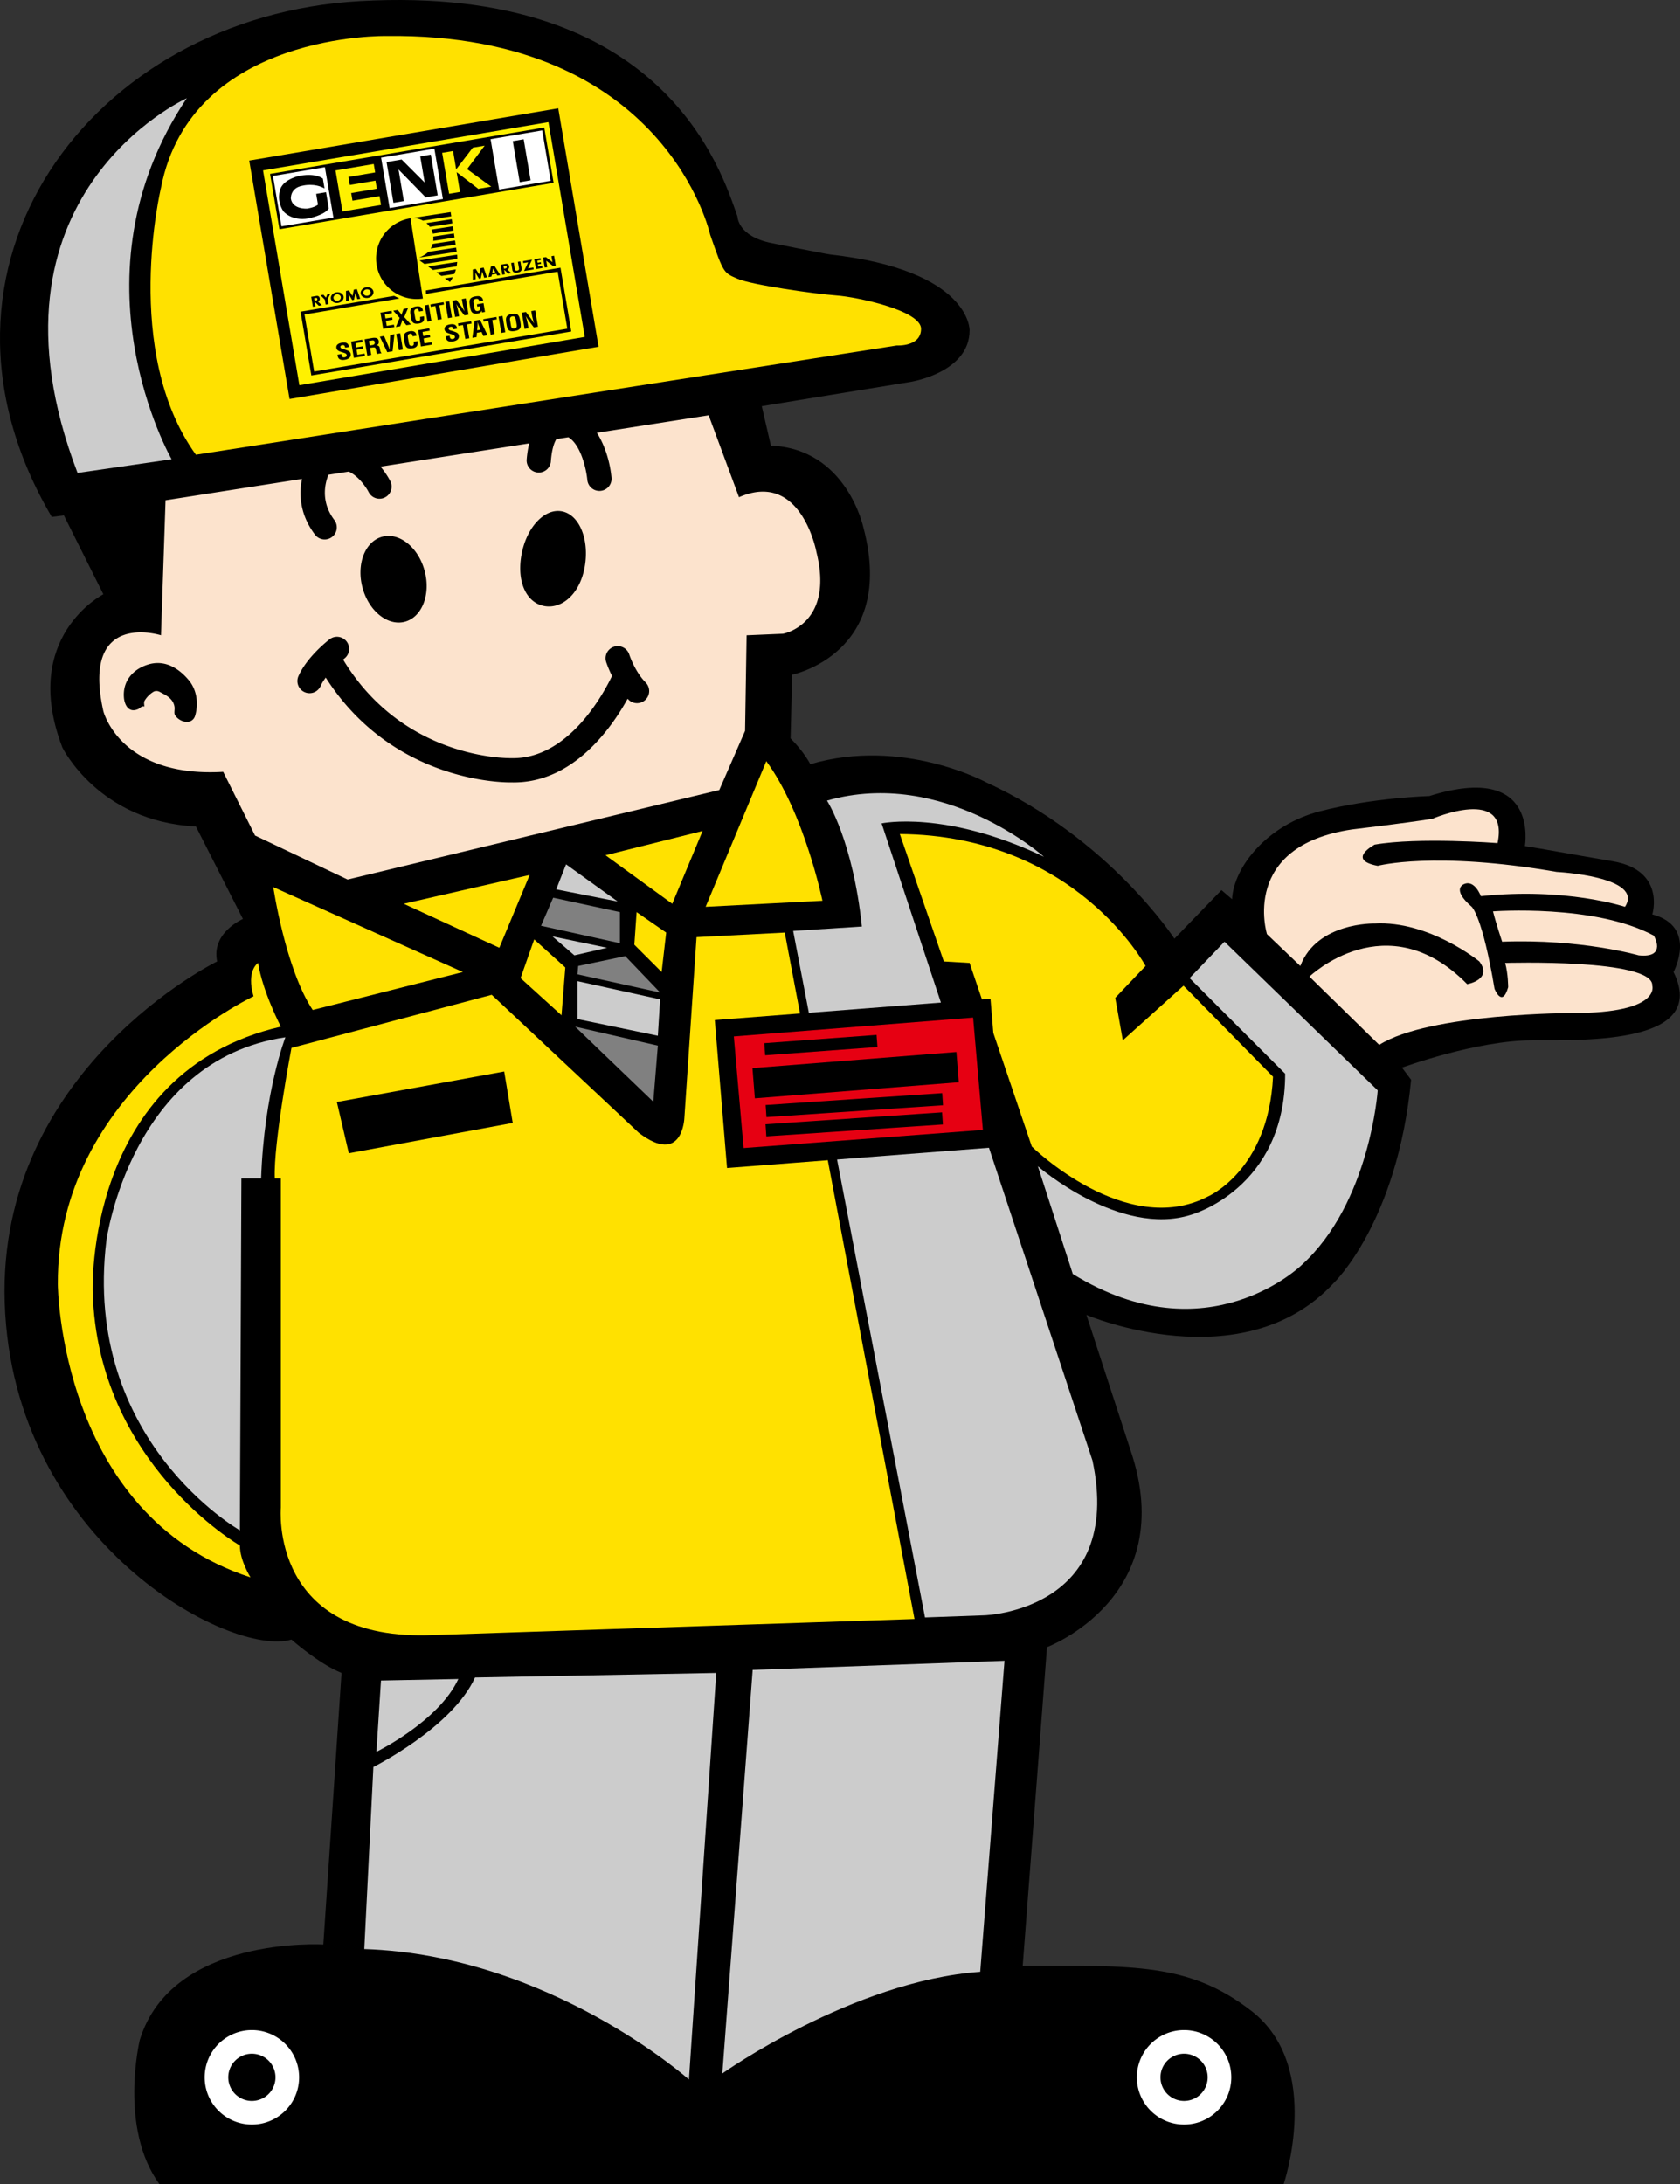 <svg version="1.1" id="レイヤー_1" xmlns="http://www.w3.org/2000/svg" x="0" y="0" width="200.675" height="260.901" style="enable-background:new 0 0 200.675 260.901" xml:space="preserve"><rect width="100%" height="100%" fill="#333333" stroke="none"/><style>.st0{fill:#ffe100}.st1{fill:#ccc}.st2{fill:#fce3cd}.st4{fill:#fff}.st5{fill:#fff100}</style><path d="M99.147 30.396c16.854 1.903 16.672 9.061 16.672 9.061 0 5.074-7.067 6.161-7.067 6.161l-17.759 2.899 1.087 4.712c9.06.362 11.054 9.785 11.054 9.785 3.987 15.041-8.517 17.578-8.517 17.578l-.181 7.611c1.631 1.631 2.356 3.08 2.356 3.08 11.054-3.262 21.021 2.175 21.021 2.175 14.678 6.705 22.471 18.666 22.471 18.666l5.618-5.8 1.268 1.088c.182-3.806 4.168-8.88 10.511-10.511 6.343-1.631 13.047-1.812 13.047-1.812 13.229-4.168 11.417 5.98 11.417 5.98 2.356.362 4.168.726 10.51 1.812 6.343 1.087 4.712 6.343 4.712 6.343 5.437 1.449 2.537 6.885 2.537 6.885 4.168 8.519-10.148 8.156-16.853 8.156-6.705 0-15.585 3.262-15.585 3.262l1.087 1.449c-1.63 17.034-9.242 24.282-9.242 24.282-10.896 11.748-29.538 3.807-29.538 3.807l5.255 16.127c5.98 17.578-9.967 23.559-9.967 23.559l-2.899 38.056c13.229 0 19.935-.362 27.364 5.435 8.558 6.681 3.805 20.658 3.805 20.658H19.05c-4.893-6.704-2.356-17.215-2.356-17.215 3.806-12.504 21.927-11.416 21.927-11.416l2.175-32.438c-2.719-1.088-5.981-3.987-5.981-3.987-7.248 2.175-33.32-11.612-34.25-40.229-.906-27.907 25.37-40.773 25.37-40.773-.725-3.443 3.081-5.074 3.081-5.074l-5.618-11.055C11.8 98.17 7.451 89.29 7.451 89.29c-5.074-13.229 4.893-18.303 4.893-18.303l-4.711-9.423-1.45.181c-17.578-29.9 4.712-59.8 36.787-61.612 36.442-2.059 43.212 20.338 45.123 25.733 0 0 0 2.355 4.078 3.171 0 0 6.436 1.298 6.976 1.359z"/><path class="st0" d="m23.399 54.317 83.722-13.049s2.899.182 2.899-1.993c0-2.175-7.611-3.805-10.148-3.986-2.537-.181-10.148-1.269-11.779-1.993-1.631-.725-1.631-.544-3.262-5.255 0 0-5.255-24.103-38.598-23.74 0 0-23.377-.543-27.002 18.122 0-.001-4.711 19.571 4.168 31.894z"/><path class="st1" d="M22.312 11.731S-3.421 23.329 9.264 56.491L20.5 54.86S7.996 33.114 22.312 11.731z"/><path class="st2" d="M97.516 65.914s-1.812-9.785-9.242-6.523l-3.624-9.785-13.356 2.089c1.093 1.697 1.62 3.851 1.752 5.398a1.45 1.45 0 0 1-2.889.247v.002c-.103-1.154-.731-4.188-2.265-5.115l-1.434.224c-.277.452-.557 1.263-.659 2.695a1.45 1.45 0 0 1-2.891-.207c.052-.732.163-1.38.306-1.979l-17.762 2.778a9.759 9.759 0 0 1 1.171 1.737 1.448 1.448 0 1 1-2.593 1.296l.002.005c-.273-.536-1.187-1.902-2.372-2.445l-2.427.379c-.407.999-.97 3.207.722 5.428a1.45 1.45 0 0 1-2.306 1.757c-1.882-2.471-1.934-4.927-1.573-6.69l-16.301 2.551-.544 16.128s-9.605-3.081-6.886 9.061c0 0 1.994 7.974 14.315 7.248l3.806 7.611 11.054 5.256 44.398-10.692 3.081-7.067.181-11.416 4.35-.185s6.161-1.087 3.986-9.786z"/><path d="M65.054 72.4c-2.093-.354-3.338-2.758-2.781-6.037.557-3.279 2.706-5.649 4.799-5.293 2.093.355 3.338 3.302 2.781 6.581-.557 3.279-2.706 5.105-4.799 4.749zm-16.699 1.868c-2.053.543-4.319-1.29-5.06-4.096-.743-2.805.32-5.519 2.372-6.062 2.053-.543 4.318 1.291 5.06 4.096s-.32 5.519-2.372 6.062zm28.803 7.293c-1.345-1.345-1.99-3.371-1.997-3.392l.001.003a1.45 1.45 0 0 0-2.771.853c.018.058.247.778.714 1.715-1.009 2.109-5.221 9.958-11.983 9.819-.599.012-12.963.098-20.137-11.77.045-.036.116-.102.153-.13l-.001.002a1.45 1.45 0 0 0-1.768-2.299c-.271.208-2.672 2.098-3.698 4.354a1.45 1.45 0 1 0 2.639 1.2c.148-.326.36-.658.598-.98 8.113 12.687 21.625 12.536 22.221 12.521 7.271.149 11.898-6.47 13.844-9.999.047.05.087.103.135.151a1.45 1.45 0 0 0 2.05-2.048zM20.84 84.402c.066.362-.096.781.081 1.044.608.904 2.066 1.159 2.397.017.427-1.479.167-3.101-.772-4.219-1.205-1.437-2.893-2.505-4.923-1.848-1.808.585-2.969 2.008-2.821 3.907.068.876.549 1.897 1.689 1.406.243-.104.395-.41.747-.312 0-.241-.074-.52.037-.702a3.119 3.119 0 0 1 1.072-1.073c.183-.11.493-.105.685-.002.771.412 1.623.772 1.808 1.782z"/><path class="st0" d="m91.536 90.921-7.248 17.397 13.953-.725c0 .001-2.174-10.509-6.705-16.672zm-7.611 8.337-11.598 2.9 7.974 5.798zm-20.658 5.255-15.041 3.443 11.416 5.256zm-7.974 11.597-22.651-10.147s1.45 9.786 4.711 14.679l17.94-4.532zm20.749-7.157-.272 3.896 3.262 3.261.544-4.711zm-12.232 3.261-1.63 4.622 4.892 4.439.453-5.708z"/><path class="st1" d="m67.616 103.245-1.178 2.989 7.339 1.45z"/><path d="m74.049 108.953-7.973-1.722-1.45 3.353 9.423 2.084zm.634 5.256 4.168 4.348-9.876-2.175.09-.996zm3.896 10.691-.543 6.704-9.333-8.97z" style="fill:gray"/><path class="st1" d="m72.509 113.212-3.897.905-2.627-2.265zm-3.534 3.986 9.876 2.175-.272 4.348-9.604-1.992zm73.121-.362 4.167-4.349 18.303 17.759s-.906 13.41-9.061 20.84c0 0-11.235 11.054-27.363 1.087l-4.169-12.866s9.786 8.518 18.303 5.799c0 0 11.235-3.08 11.235-16.852l-11.415-11.418z"/><path class="st2" d="M151.337 111.58s-3.262-10.51 10.148-12.503c0 0 6.161-.726 9.604-1.269 0 0 9.242-3.987 7.792 2.899 0 0-9.423-.725-14.678.181 0 0-3.443 1.812.363 2.537 0 0 6.705-1.812 21.383.725 0 0 10.511.545 8.155 4.169 0 0-7.067-2.356-17.215-1.269 0 0-.725-1.993-1.994-1.45 0 0-1.631.544.906 2.719 0 0 1.269 1.087 2.718 9.785 0 0 .906 2.355 1.631-.182 0 0 0-1.631-.363-2.898 0 0 17.759-.545 17.578 2.718 0 0 1.087 3.262-9.423 3.262 0 0-17.216 0-23.196 3.806l-8.336-8.155s9.242-8.879 18.846.906c0 0 3.081-.543 1.45-2.718 0 0-5.98-4.892-12.504-4.53 0 0-6.886-.182-8.879 5.074l-3.986-3.807z"/><path class="st1" d="M34.091 123.903s-2.537 6.523-2.9 16.853h-2.356l-.181 42.042s-18.847-10.69-15.947-34.611c0-.001 2.9-21.566 21.384-24.284z"/><path class="st0" d="M33.547 122.634s-2.175-4.168-2.718-7.61c0 0-1.45.905-.544 3.985 0 0-23.558 11.056-23.376 34.432 0 0 .181 27.545 23.014 34.975 0 0-1.268-1.994-1.268-3.806 0 0-17.035-9.785-17.578-30.263 0 0-1.088-26.276 22.47-31.713z"/><path class="st1" d="m119.987 198.382-30.081 1.088-3.624 48.203s15.584-11.054 30.806-12.142l2.899-37.149zm-34.431 1.451-3.262 48.565s-16.671-14.86-38.78-15.585l1.087-21.746s9.423-4.711 12.141-10.691l28.814-.543zm-30.807.724-9.242.181-.543 8.518c0-.001 7.429-3.626 9.785-8.699z"/><path class="st0" d="m141.37 117.742-7.249 6.525-.906-5.074 3.624-3.806s-8.336-15.585-29.356-15.766l5.255 15.222 3.08.182 1.476 4.354 1.02-.079.089 1.078.249 3.008 4.596 13.564s11.236 11.055 21.021 5.98c0 0 7.249-3.08 7.792-14.315l-10.691-10.873z"/><path class="st1" d="M105.308 98.351s7.611-1.631 19.39 3.987c0 0-11.96-10.692-25.914-6.705 0 0 3.081 4.712 4.168 15.041l-8.21.527 1.877 9.776 15.773-1.221-7.084-21.405z"/><path class="st0" d="m86.844 139.518-.089-1.077-1.283-15.504-.09-1.09 1.09-.084 9.093-.704-1.827-9.664-10.538.548-1.45 21.564s-.182 5.799-5.437 1.812l-17.578-16.491-23.92 6.343s-2.174 11.416-1.993 15.584h.725v39.324s-1.45 16.129 18.303 15.222l57.388-1.911-10.359-54.803-10.957.848-1.078.083z"/><path class="st1" d="m110.492 193.202 7.139-.256s16.672-.543 12.866-18.483l-12.365-37.364-18.146 1.404 10.506 54.699z"/><path class="st4" d="M135.797 248.135a5.64 5.64 0 1 0 11.282 0 5.64 5.64 0 0 0-11.282 0zm2.821 0a2.82 2.82 0 1 1 5.64 0 2.82 2.82 0 0 1-5.64 0zm-114.171 0a5.64 5.64 0 1 0 11.282 0 5.64 5.64 0 0 0-11.282 0zm2.82 0a2.82 2.82 0 1 1 5.64 0 2.82 2.82 0 0 1-5.64 0z"/><path transform="rotate(-9.599 50.643 30.3)" d="M31.917 15.855h37.437v28.886H31.917z"/><path transform="rotate(-9.599 50.643 30.299)" class="st5" d="M33.348 17.287h34.575V43.31H33.348z"/><path d="m64.863 15.256-32.457 5.491-.148.025.025.149 1.068 6.313.025.148.149-.024 32.455-5.491.149-.026-.025-.147-1.069-6.315-.025-.148z"/><path transform="rotate(-9.607 49.206 21.301)" class="st4" d="M45.985 18.252h6.456v6.104h-6.456z"/><path transform="rotate(-9.599 36.223 23.504)" class="st4" d="M33.069 20.45h6.293v6.104h-6.293z"/><path transform="rotate(-9.599 62.186 19.103)" class="st4" d="M59.064 16.056h6.253v6.104h-6.253z"/><path d="m38.56 21.302.007.036.022.02-.029-.056zm-2.681-.32c-.019.003-1.895.335-2.396 1.583-.005.014-.527 1.335.378 2.688.005.006.949 1.181 2.964.839.019-.004 1.936-.38 2.449-1.19l-.329-1.942-1.18.199.206 1.222.009.053-.039.037c-.013.011-.32.289-1.239.444-.018.002-1.739.129-1.958-1.172-.001-.013-.113-1.308 1.411-1.564.059-.016 1.397-.347 2.609.329l-.197-1.168c-.114-.094-.892-.662-2.688-.358z"/><path class="st5" d="m40.077 20.362.829 4.896 4.609-.779-.179-1.054-3.133.53-.099.016-.016-.097-.121-.716-.017-.099.098-.016 2.964-.501-.163-.965-2.964.502-.098.016-.018-.099-.128-.759-.016-.1.098-.016 3.091-.523-.171-1.01z"/><path d="m50.198 18.679.476 2.818.052.308-.221-.221-2.529-2.529-1.8.305.823 4.868 1.241-.21-.584-3.456-.054-.315.224.229 3.026 3.1 1.43-.242-.823-4.868zm.691 4.934-.037-.037-.051.009z"/><path transform="rotate(-9.599 62.327 19.193)" d="M61.657 16.708h1.32v4.974h-1.32z"/><path class="st5" d="m55.796 20.202.06-.081 2.035-2.724-1.416.239-1.847 2.41-.139.182-.038-.226-.333-1.966-1.302.219.828 4.894 1.302-.22-.358-2.113-.042-.252.202.156 2.385 1.838 1.545-.261-2.801-2.035z"/><path class="st4" d="m57.168 22.586-.035-.028-.043.008z"/><path d="m50.882 35.11 15.733-2.658 1.152 6.811-30.24 5.116-1.152-6.81L47.71 35.65l-.635-.309-10.971 1.855-.203.035.034.202 1.221 7.216.034.202.203-.034 30.645-5.185.202-.034-.034-.203-1.221-7.215-.034-.202-.203.033-15.882 2.684.016.415zm-10.705-.189c-.418.07-.71.411-.651.76.059.349.446.574.865.503.419-.071.71-.411.652-.76-.06-.348-.447-.574-.866-.503zm.158 1.004c-.239.04-.461-.097-.497-.306-.035-.21.129-.412.368-.453.239-.04.461.097.497.307.036.209-.128.411-.368.452zm-2.135-.279c-.065-.383-.411-.296-.411-.296l-.616.104.202 1.19.309-.052-.094-.557.488.489.377-.063-.473-.435c.262-.089.218-.38.218-.38zm-.409.244-.219.037-.051-.301.224-.038c.126-.021.159.107.159.107a.166.166 0 0 1-.113.195zm1.323-.764-.175.429-.307-.347-.35.058.523.526.1.591.169-.029.17-.028-.101-.592.321-.667zm3.912.562-.399-1.156-.356.059-.172.763-.413-.663-.356.06.005 1.224.333-.057-.024-.787.429.719.115-.02.099-.017.168-.818.237.75zm.713-1.369c-.418.07-.71.41-.651.76.059.349.446.574.865.503.419-.07.71-.411.652-.76-.059-.349-.447-.574-.866-.503zm.159 1.003c-.239.041-.461-.097-.497-.306-.035-.209.129-.412.368-.451.239-.041.461.096.497.306.035.209-.13.411-.368.451zm14.273-2.196-.399-1.157-.356.06-.172.764-.413-.664-.356.059.005 1.225.333-.057-.023-.787.428.719.099-.017.115-.02.168-.819.236.751zm1.236-.209.356-.059-.7-1.107-.208.035-.208.035-.297 1.274.355-.06.049-.236.528-.09.125.208zm-.609-.322.107-.52.272.455-.379.065zm2.028-.776c-.065-.384-.411-.297-.411-.297l-.615.104.201 1.191.309-.053-.094-.557.488.489.377-.064-.473-.434c.261-.089.218-.379.218-.379zm-.41.243-.219.037-.051-.301.225-.038c.125-.021.159.108.159.108.026.153-.114.194-.114.194zm1.444-.784.138.814s.035.191-.217.234c-.251.044-.281-.149-.281-.149l-.138-.815-.301.051.139.82s.02.437.622.334c.602-.102.478-.52.478-.52l-.139-.821-.301.052zm.608-.081 1.087-.184-.483 1.045.635-.108.039.23-1.149.195.487-1.045-.577.097zm1.354-.235.744-.125.037.218-.432.074.043.257.388-.065.034.196-.389.067.042.245.459-.077.044.256-.771.131zm1.042-.192.345-.058.784.609-.122-.722.312-.053.202 1.193-.307.053-.83-.649.13.767-.312.052z"/><path d="m45.772 39.292-.329-1.945 1.329-.225.049.285-.857.144.083.49.79-.134.048.286-.79.133.102.6.856-.144.048.285-1.329.225zm3.314-.535-.54.092-.35-.429a.976.976 0 0 1-.14-.231l-.007.002c.001.133-.053.262-.101.391l-.148.393-.516.087.454-1.09-.759-.858.53-.09.331.397c.058.073.114.141.132.229l.01-.002c-.008-.13.05-.257.095-.382l.127-.359.533-.091-.445 1.062.794.879zm1.562-.977.009.113c.037.36-.072.658-.599.748-.776.131-.891-.239-.978-.758l-.047-.277c-.064-.499-.076-.876.68-1.004.422-.065.687.061.776.386.015.049.03.097.036.146l-.466.079c-.042-.121-.064-.357-.296-.318-.371.063-.283.397-.258.548l.091.54c.027.16.088.42.412.365.26-.044.175-.361.164-.487l.476-.081zm.414.642-.329-1.944.472-.081.329 1.945-.472.08zm.348-2.059 1.575-.268.048.286-.55.093.28 1.659-.472.08-.281-1.659-.553.093-.047-.284zm2.106 1.643-.329-1.945.472-.08.329 1.945-.472.08zm1.651-2.281.472-.079.329 1.945-.493.083-.485-.63a5.667 5.667 0 0 1-.468-.716l-.007.001c.044.158.098.352.145.546.046.193.089.386.116.541l.062.366-.473.08-.329-1.946.49-.082.487.646c.16.205.3.419.468.716l.007-.001c-.046-.174-.096-.36-.141-.545a7.58 7.58 0 0 1-.116-.543l-.064-.382zm.94.682c-.064-.499-.075-.876.681-1.004.405-.065.699-.033.864.286.037.073.047.155.063.232l-.472.08c-.04-.196-.083-.349-.405-.305-.371.062-.283.397-.258.548l.091.539c.027.161.088.421.412.365.27-.045.32-.281.261-.572l-.327.056-.048-.285.786-.134.177 1.046-.354.061-.038-.224-.007.001c-.06.219-.229.306-.399.345-.776.132-.891-.238-.978-.757l-.049-.278zm-14.88 5.124c-.026-.174-.076-.343-.335-.298-.159.026-.251.093-.229.225.025.147.156.184.317.231.167.049.479.146.627.222.183.095.253.202.282.371.062.368-.223.614-.685.692-.567.096-.811-.113-.869-.461l-.024-.143.473-.08.019.114c.022.19.12.315.352.276.199-.033.28-.131.255-.278-.019-.113-.1-.18-.232-.225-.271-.105-.596-.16-.821-.322a.464.464 0 0 1-.171-.277c-.056-.332.156-.555.655-.64.753-.128.808.322.843.514l-.457.079zm1.041 1.216-.329-1.945 1.329-.226.048.286-.857.146.083.489.789-.134.048.286-.789.134.101.599.856-.146.048.285-1.327.226zm1.939-1.191.142.838-.472.08-.329-1.945.894-.151c.408-.069.737-.013.797.346.036.212.003.447-.309.535l.001.004c.285-.019.392.104.424.292.013.08.081.56.205.597l.007.036-.52.088c-.078-.114-.108-.354-.133-.483-.024-.119-.048-.283-.216-.292-.133-.007-.271.02-.405.042l-.086.013zm-.047-.285.371-.062c.154-.034.262-.133.229-.327-.037-.219-.161-.234-.34-.206l-.351.059.091.536zm2.444-1.26.506-.086-.218 2.037-.631.108-.889-1.851.506-.086.507 1.197c.045.104.082.214.114.323.016.05.039.103.048.157l.006-.002c-.009-.055-.005-.11-.007-.164a3.002 3.002 0 0 1 .001-.342l.057-1.291zm1.05 1.823-.329-1.945.472-.08.329 1.945-.472.08zm2.23-1.09.008.113c.037.359-.073.657-.599.747-.775.131-.89-.239-.978-.758l-.047-.277c-.063-.499-.075-.875.68-1.004.423-.065.687.06.777.386.015.049.03.097.035.147l-.465.079c-.041-.121-.064-.357-.297-.318-.371.062-.283.398-.258.549l.091.539c.027.161.088.42.412.365.26-.045.175-.361.164-.486l.477-.082zm.396.644-.329-1.944 1.329-.226.048.285-.857.146.083.489.789-.134.048.286-.79.134.102.599.856-.144.048.284-1.327.225zm3.87-2.048c-.026-.175-.075-.342-.335-.299-.158.027-.251.094-.229.226.025.148.156.185.317.232.168.048.479.146.627.222.183.095.253.202.281.371.062.368-.222.613-.685.691-.566.097-.81-.113-.869-.46l-.023-.144.472-.08.02.115c.022.19.119.315.352.276.199-.034.28-.131.255-.278-.019-.114-.1-.181-.232-.225-.271-.106-.596-.16-.822-.322a.473.473 0 0 1-.172-.278c-.056-.331.156-.555.656-.639.752-.128.807.321.843.513l-.456.079zm.554-.703 1.575-.267.048.286-.55.093.281 1.659-.473.08-.28-1.66-.553.094-.048-.285zm1.719 1.716.275-2.048.637-.108.902 1.849-.506.086-.208-.473-.553.095-.042.513-.505.086zm.573-.898.405-.068-.222-.531c-.039-.086-.064-.172-.093-.261a1.456 1.456 0 0 0-.039-.127l-.006.001c0 .043.001.088.005.133.002.093.006.183-.002.277l-.048.576zm.73-1.324 1.575-.268.049.286-.55.093.28 1.66-.472.08-.281-1.66-.553.094-.048-.285zm2.157 1.637-.329-1.944.472-.081.329 1.945-.472.08zm.585-1.261c-.063-.499-.075-.876.68-1.004.756-.129.869.231.973.723l.047.278c.087.519.101.906-.675 1.037-.776.131-.891-.238-.979-.758l-.046-.276zm.563.376c.027.161.088.42.412.365.337-.057.296-.325.264-.512l-.084-.498c-.026-.155-.074-.502-.425-.442-.371.062-.284.397-.258.548l.091.539zm2.429-1.724.472-.079.329 1.945-.493.083-.484-.63a5.667 5.667 0 0 1-.468-.716l-.006.001c.043.157.097.352.144.546.046.193.089.386.116.541l.062.366-.472.079-.329-1.945.489-.082.487.646c.16.205.3.419.468.716l.007-.001c-.046-.174-.096-.36-.141-.545a7.58 7.58 0 0 1-.116-.543l-.065-.382zM49.039 26.073a4.852 4.852 0 1 0 1.476 9.592l-1.476-9.592zm1.076 5.041.595.42 3.917-.603a4.833 4.833 0 0 0-.023-.508l-4.489.691zm1.604 1.133 2.822-.434c.033-.172.056-.347.071-.522l-3.487.536.594.42zm1.01.713 1.543-.237c.071-.176.133-.356.183-.539l-2.321.356.595.42zm1.009.712.024-.003a4.77 4.77 0 0 0 .333-.564l-.953.147.596.42zm.015.011.009-.014-.024.003.015.011zm.076-8.349-4.624.712.001.009c.471-.026.922.084 1.312.301l3.387-.522-.076-.5zm.729 4.74-.077-.499-3.322.511c-.256.289-.742.543-1.117.684l4.516-.696zm-.13-.848-.077-.5-2.674.411a2.465 2.465 0 0 1-.23.547l2.981-.458zm-.131-.847-.077-.5-2.462.379c.016.173.013.346-.007.513l2.546-.392zm-.13-.849-.077-.5-2.558.395c.073.151.13.314.171.484l2.464-.379zm-.131-.848-.077-.5-3.021.465c.151.132.286.283.401.45l2.697-.415z"/><path style="fill:#e60012" d="m117.405 134.969-1.167-13.418-28.583 2.25 1.167 13.334z"/><path transform="rotate(-4.211 98.092 124.91)" d="M91.333 124.11h13.449v1.45H91.333z"/><path transform="rotate(-4.513 102.176 128.372)" d="M89.982 126.619h24.437v3.624H89.982z"/><path transform="rotate(-3.853 101.997 131.953)" d="M91.475 131.287h21.141v1.45H91.475z"/><path transform="rotate(-3.853 102.057 134.327)" d="M91.467 133.579h21.14v1.45h-21.14z"/><path d="m40.238 131.635 19.987-3.645 1.021 6.143-19.581 3.623z"/><path class="st2" d="M178.338 108.862s12.142-.906 19.209 2.899c0 0 1.63 2.718-1.812 2.355 0 0-6.886-1.992-16.309-1.63 0 .001-.725-2.174-1.088-3.624z"/></svg>